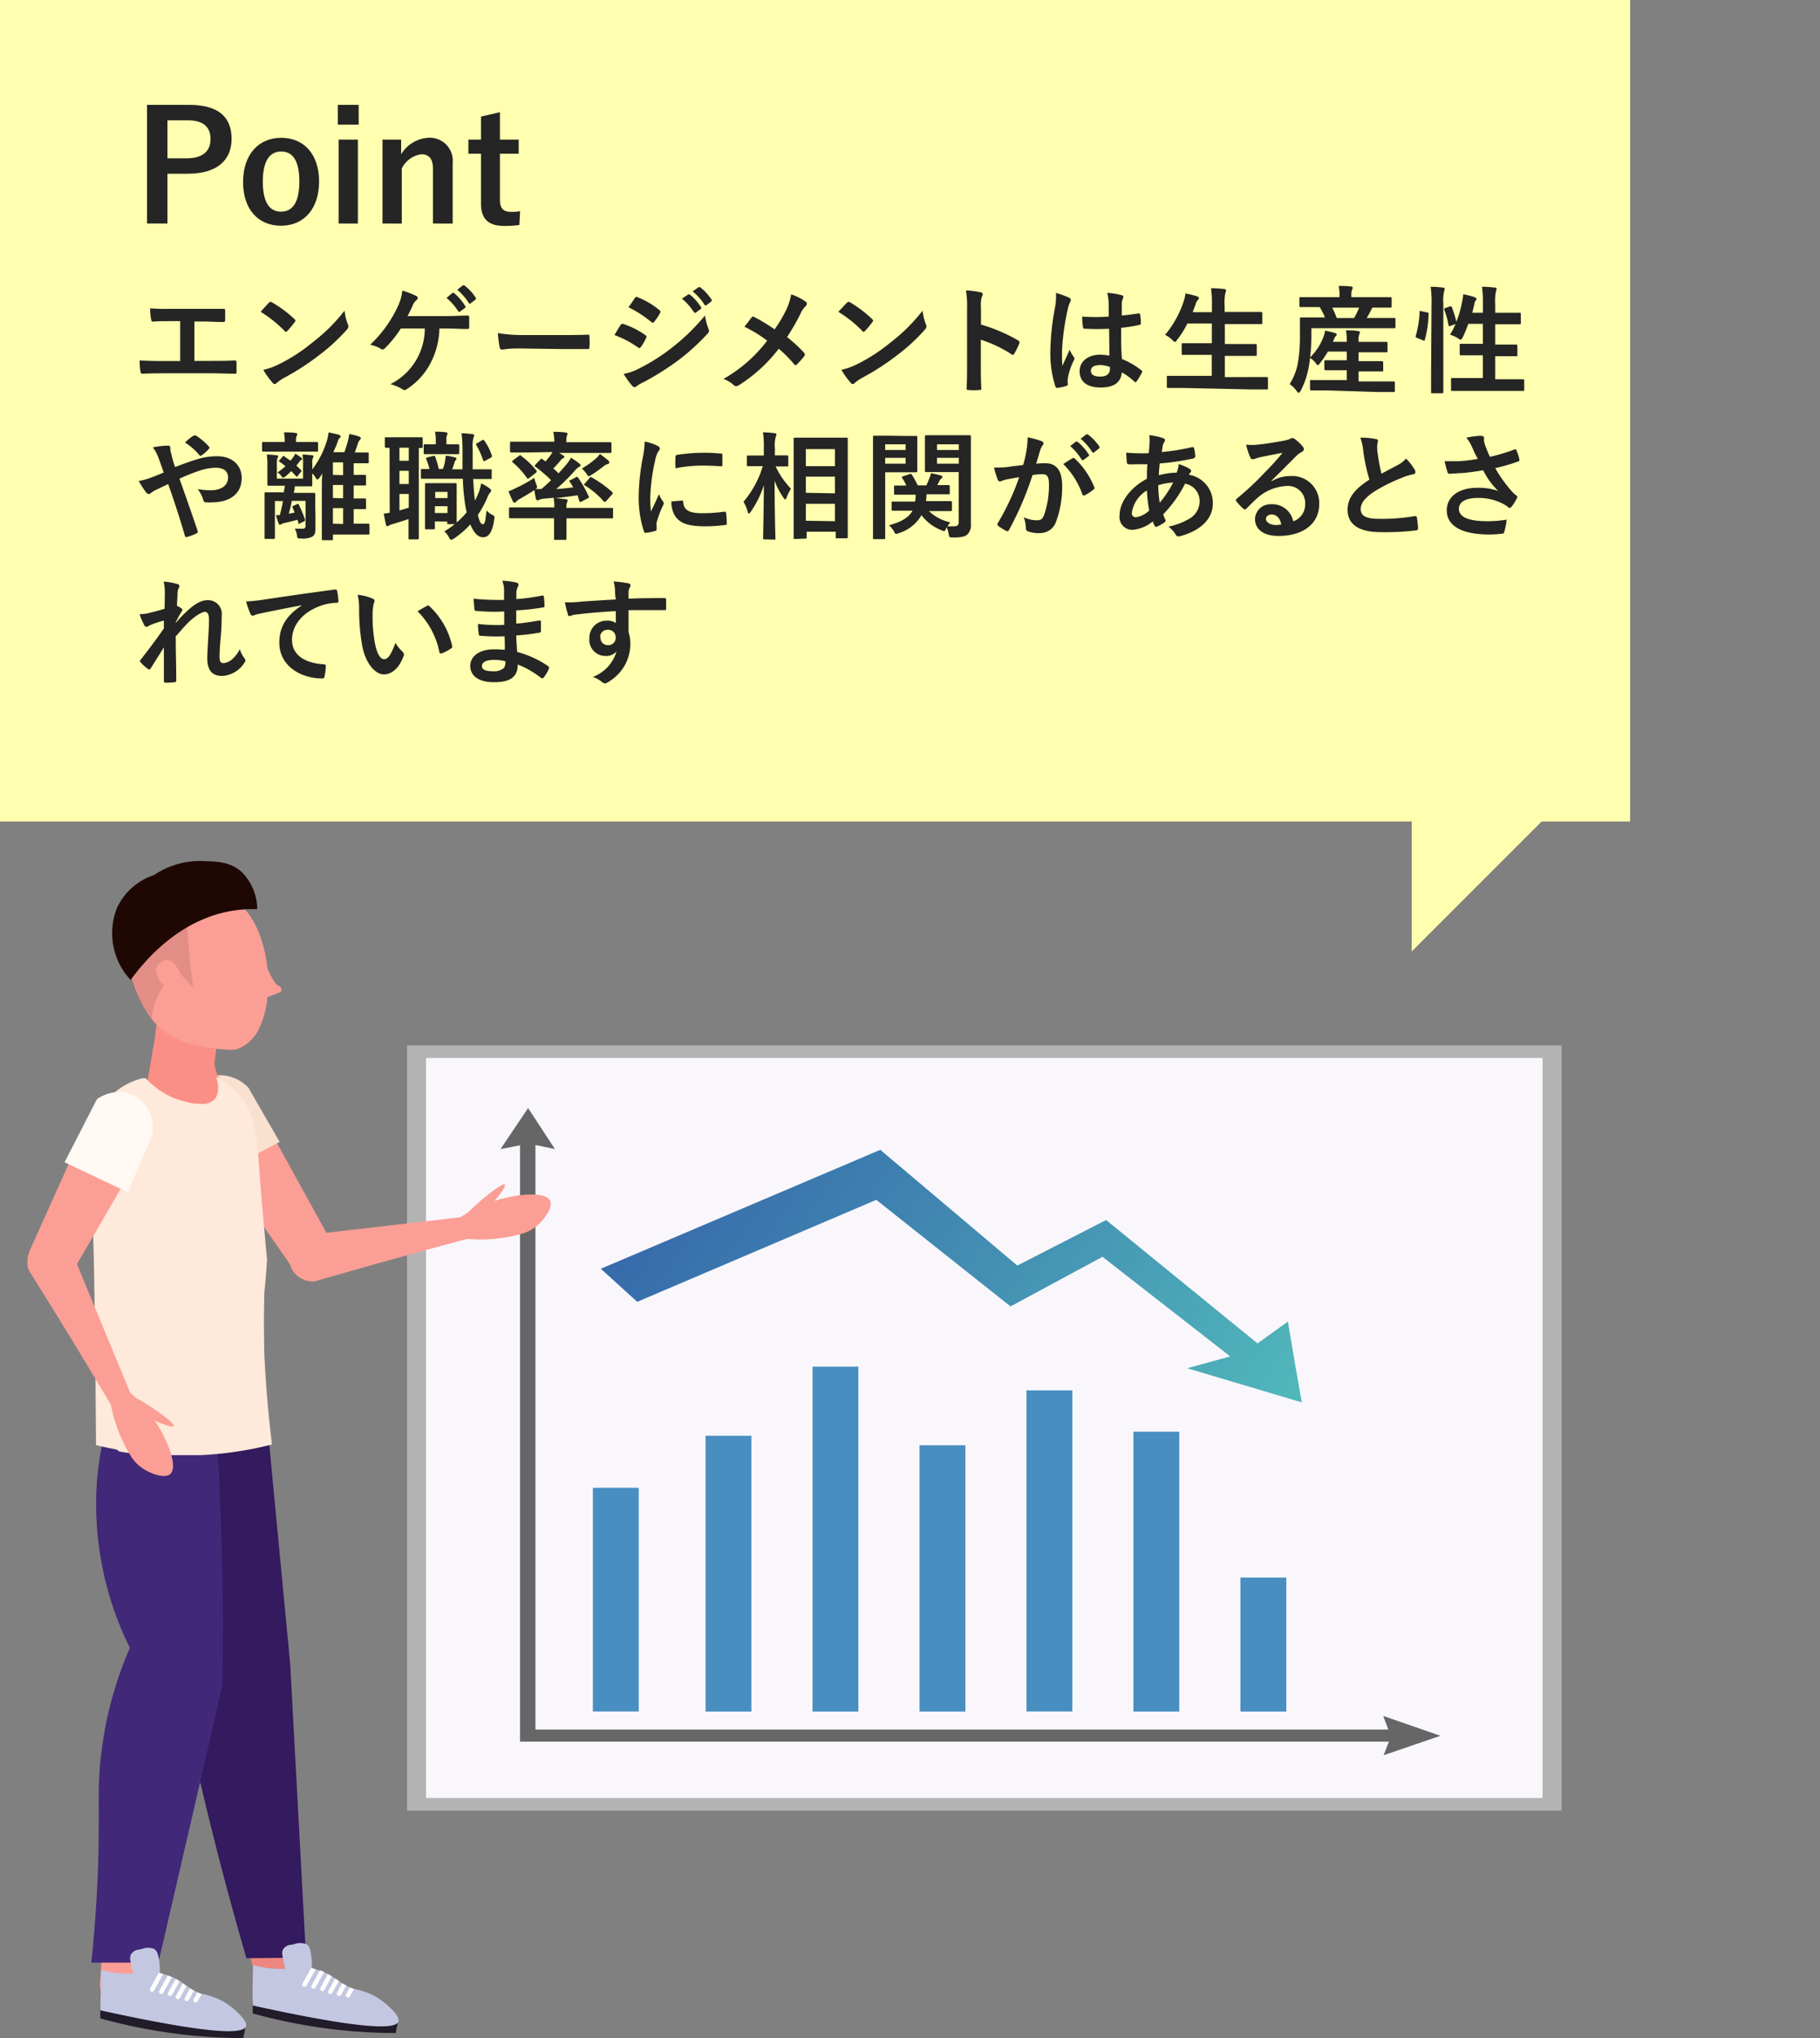 <svg xmlns="http://www.w3.org/2000/svg" xmlns:xlink="http://www.w3.org/1999/xlink" width="250" height="279.81" viewBox="0 0 250 279.81">
  <rect x="0" y="0" width="250" height="279.81" fill="#808080" stroke="none"/>
  <defs>
    <style>
      .a {
        fill: #ffffaf;
      }

      .b {
        fill: #252525;
      }

      .c {
        fill: #b3b3b3;
      }

      .d {
        fill: #f9f7fb;
      }

      .e {
        fill: url(#a);
      }

      .f {
        fill: #666;
      }

      .g {
        fill: #498ec0;
      }

      .h {
        fill: #fb9e95;
      }

      .i {
        fill: #fae0ce;
      }

      .j {
        fill: #dd8e87;
      }

      .k {
        fill: #ed877f;
      }

      .l {
        fill: #341a5e;
      }

      .m {
        fill: #f5aba3;
      }

      .n {
        fill: #422878;
      }

      .o {
        fill: #211b2a;
      }

      .p {
        fill: #c3c7e1;
      }

      .q {
        fill: #fff;
      }

      .r {
        fill: #fb8f86;
      }

      .s {
        fill: #fee9da;
      }

      .t, .u {
        fill: #1f0804;
      }

      .u {
        opacity: 0.11;
      }

      .v {
        fill: #fff8f3;
      }
    </style>
    <linearGradient id="a" data-name="新規グラデーションスウォッチ 14" x1="175.36" y1="208.9" x2="83.92" y2="147.86" gradientUnits="userSpaceOnUse">
      <stop offset="0.03" stop-color="#52bbbb"/>
      <stop offset="0.29" stop-color="#49a1b6"/>
      <stop offset="1" stop-color="#335ea9"/>
    </linearGradient>
  </defs>
  <g>
    <g>
      <rect class="a" width="223.92" height="112.78"/>
      <g>
        <path class="b" d="M26,14.4c4,0,5.81,1.66,5.81,4.66s-2.08,4.79-6,4.79H23v6.84H20.2V14.4ZM23,21.73H25.7c2.17,0,3.22-1,3.22-2.65s-1-2.56-3.11-2.56H23Z"/>
        <path class="b" d="M43.83,24.92c0,3.74-2.08,6.07-5.23,6.07s-5.21-2.27-5.21-6,2.1-6.07,5.23-6.07S43.83,21.18,43.83,24.92Zm-7.73,0c0,2.67.8,4.14,2.5,4.14s2.52-1.45,2.52-4.14-.8-4.12-2.5-4.12S36.1,22.29,36.1,24.94Z"/>
        <path class="b" d="M49.27,17.11H46.41V14.4h2.86Zm-.11,13.58H46.52V19.17h2.64Z"/>
        <path class="b" d="M55.1,21.18a4.72,4.72,0,0,1,3.78-2.27,3.16,3.16,0,0,1,3.3,3.47v8.31H59.47V23.11c0-1.32-.57-1.93-1.59-1.93a3.53,3.53,0,0,0-2.69,1.95v7.56H52.54V19.17H55.1Z"/>
        <path class="b" d="M68.67,19.17h2.58V21.1H68.67v6.32c0,1.15.46,1.66,1.43,1.66A6.33,6.33,0,0,0,71.44,29l-.1,1.89a14.71,14.71,0,0,1-2.06.13c-2.18,0-3.21-.95-3.21-3.07V21.1H64.34V19.17h1.73V16l2.6-.59Z"/>
        <path class="b" d="M26.7,49.55H29c1.07,0,2.15,0,3.23-.06.18,0,.26.06.26.25,0,.42,0,.87,0,1.28,0,.21,0,.29-.24.29-.77,0-2.19-.06-3.23-.06H22.57c-.65,0-1.69,0-2.94.06-.26,0-.29-.05-.34-.32a9.83,9.83,0,0,1-.11-1.5c1.15.06,2.37.08,3.39.08h2.18V44.09H23.5c-1.15,0-1.82,0-2.48.07-.19,0-.22-.1-.27-.34a8.22,8.22,0,0,1-.13-1.49,26.87,26.87,0,0,0,2.77.07h4.53c1,0,1.86,0,2.8,0,.16,0,.21.08.21.25,0,.4,0,.85,0,1.25,0,.21-.05.31-.23.31-1.07,0-1.85-.07-2.75-.07H26.7Z"/>
        <path class="b" d="M36.94,41.56a.31.31,0,0,1,.23-.12.4.4,0,0,1,.2.08,16.13,16.13,0,0,1,3.06,2.27c.1.09.15.16.15.22a.37.37,0,0,1-.1.21c-.24.32-.77,1-1,1.2-.08.08-.13.13-.2.13s-.12,0-.2-.13a17.36,17.36,0,0,0-3.27-2.61C36.17,42.38,36.64,41.88,36.94,41.56ZM38.33,50a23.24,23.24,0,0,0,4.61-3,23.82,23.82,0,0,0,4.39-4.35,7.22,7.22,0,0,0,.45,1.87.75.75,0,0,1,.08.3c0,.15-.08.28-.26.49a26.16,26.16,0,0,1-3.68,3.39,34.46,34.46,0,0,1-4.83,3.14,6.24,6.24,0,0,0-1.08.73.41.41,0,0,1-.28.16.43.43,0,0,1-.28-.17,11.72,11.72,0,0,1-1.28-1.78A9.34,9.34,0,0,0,38.33,50Z"/>
        <path class="b" d="M60.36,45.1a10.8,10.8,0,0,1-1.3,4.9,9.41,9.41,0,0,1-3.17,3.42.55.55,0,0,1-.34.13.41.41,0,0,1-.27-.11,6,6,0,0,0-1.65-.7,8.55,8.55,0,0,0,4.72-7.64H55.06a15.3,15.3,0,0,1-2.23,2.75.39.39,0,0,1-.27.13.35.35,0,0,1-.22-.08,4.8,4.8,0,0,0-1.49-.57,17.18,17.18,0,0,0,3.78-5.22,6.92,6.92,0,0,0,.64-2.21,11.12,11.12,0,0,1,1.92.74.28.28,0,0,1,.19.27.36.36,0,0,1-.18.3,1.7,1.7,0,0,0-.48.66c-.24.56-.53,1.13-.73,1.53h5.13c1,0,2.07-.06,3.08-.08.19,0,.25.08.25.29,0,.43,0,.87,0,1.3,0,.16-.06.26-.22.26-.66,0-2-.07-2.93-.07Zm1.77-4.86c.08-.07.15-.05.24,0A7,7,0,0,1,63.89,42a.16.16,0,0,1,0,.26l-.67.49a.16.16,0,0,1-.27,0,7.86,7.86,0,0,0-1.62-1.85Zm1.43-1.05c.09-.06.14,0,.24,0a6.55,6.55,0,0,1,1.52,1.65.18.18,0,0,1,0,.28l-.64.5a.16.16,0,0,1-.27,0,8,8,0,0,0-1.6-1.84Z"/>
        <path class="b" d="M71.3,47.84A12.81,12.81,0,0,0,69,48c-.2,0-.32-.1-.37-.34a16.25,16.25,0,0,1-.24-1.93A20.61,20.61,0,0,0,71.8,46H77c1.22,0,2.45,0,3.68-.05.24,0,.29,0,.29.23a12.51,12.51,0,0,1,0,1.5c0,.19-.06.26-.29.24l-3.57,0Z"/>
        <path class="b" d="M85.25,44.62c.08-.11.16-.19.31-.16A11,11,0,0,1,88.63,46c.11.08.18.14.18.24a.6.6,0,0,1-.07.18,6.58,6.58,0,0,1-.7,1.21c-.08.1-.15.16-.21.16a.32.32,0,0,1-.19-.09A14.11,14.11,0,0,0,84.4,46C84.8,45.34,85.06,44.88,85.25,44.62Zm2.6,5.94a26.44,26.44,0,0,0,4.38-2.77,29.18,29.18,0,0,0,4.61-4.47,8.24,8.24,0,0,0,.47,1.8,1,1,0,0,1,.08.3.5.5,0,0,1-.18.37,30.15,30.15,0,0,1-4.07,3.7,37.89,37.89,0,0,1-4.78,3,4.67,4.67,0,0,0-.93.54.36.36,0,0,1-.26.13.44.44,0,0,1-.32-.19,10.06,10.06,0,0,1-1.18-1.64A7.24,7.24,0,0,0,87.85,50.56Zm-.66-9.62c.11-.19.21-.23.4-.13a11,11,0,0,1,3,1.78.26.26,0,0,1,.13.21.37.37,0,0,1-.07.2,6.89,6.89,0,0,1-.81,1.21.18.18,0,0,1-.16.09.43.43,0,0,1-.24-.11,15.32,15.32,0,0,0-3.11-2C86.61,41.8,86.92,41.36,87.19,40.94Zm7.33-.5c.08-.06.14,0,.24,0a7.19,7.19,0,0,1,1.52,1.71.16.16,0,0,1,0,.25l-.67.5c-.11.08-.19.06-.27,0A7.86,7.86,0,0,0,93.67,41Zm1.43-1c.09-.06.14,0,.23,0a6.77,6.77,0,0,1,1.53,1.65.19.19,0,0,1,0,.29l-.64.5c-.13.09-.21.05-.27,0A7.59,7.59,0,0,0,95.14,40Z"/>
        <path class="b" d="M108.06,42.41a7.5,7.5,0,0,0,.61-2,7.76,7.76,0,0,1,2,1,.34.34,0,0,1,.16.27.49.49,0,0,1-.17.36,3.24,3.24,0,0,0-.72,1.07,30.29,30.29,0,0,1-1.83,3.17,17.83,17.83,0,0,1,2.35,2.17.34.34,0,0,1,.1.23.43.43,0,0,1-.08.21c-.32.41-.64.77-1,1.13a.23.23,0,0,1-.19.11c-.08,0-.14,0-.22-.14a16.73,16.73,0,0,0-2.1-2.11,20.87,20.87,0,0,1-5.47,5,.75.75,0,0,1-.37.13.47.47,0,0,1-.31-.11,4.37,4.37,0,0,0-1.44-.88,19.62,19.62,0,0,0,6-5.25,17.83,17.83,0,0,0-3.12-1.91c.46-.59.84-1.09,1-1.31a.23.23,0,0,1,.16-.08.51.51,0,0,1,.2.06,23.82,23.82,0,0,1,2.78,1.69A18.87,18.87,0,0,0,108.06,42.41Z"/>
        <path class="b" d="M116.34,41.56a.31.31,0,0,1,.23-.12.43.43,0,0,1,.21.08,16.41,16.41,0,0,1,3,2.27c.1.09.15.16.15.22a.31.31,0,0,1-.1.21c-.24.32-.77,1-1,1.2-.08.08-.13.13-.19.13s-.13,0-.21-.13a17,17,0,0,0-3.27-2.61C115.58,42.38,116,41.88,116.34,41.56Zm1.4,8.44a23.84,23.84,0,0,0,4.61-3,24.07,24.07,0,0,0,4.38-4.35,7.22,7.22,0,0,0,.45,1.87.75.75,0,0,1,.08.3c0,.15-.08.28-.26.49a25.61,25.61,0,0,1-3.68,3.39,34.46,34.46,0,0,1-4.83,3.14,5.54,5.54,0,0,0-1.07.73.45.45,0,0,1-.29.16.39.39,0,0,1-.27-.17,11.07,11.07,0,0,1-1.28-1.78A9.68,9.68,0,0,0,117.74,50Z"/>
        <path class="b" d="M134.75,44.56a23,23,0,0,1,5.09,2.17c.17.1.25.21.17.42a9,9,0,0,1-.68,1.39c-.07.11-.13.18-.21.18a.28.28,0,0,1-.18-.08,17.41,17.41,0,0,0-4.21-2v3.54c0,1,0,2,.07,3.13,0,.2-.07.24-.29.24a8.54,8.54,0,0,1-1.43,0c-.22,0-.3,0-.3-.24.05-1.18.06-2.12.06-3.15V42.24a11.62,11.62,0,0,0-.16-2.37,12.89,12.89,0,0,1,2,.25c.23.05.31.15.31.28a.83.83,0,0,1-.13.36,4.28,4.28,0,0,0-.11,1.51Z"/>
        <path class="b" d="M146.84,40.86c.18.1.24.19.24.32a.74.74,0,0,1-.11.35,3.66,3.66,0,0,0-.29.88,32.57,32.57,0,0,0-.8,5.83c0,.64,0,1.38.05,2,.32-.74.66-1.43,1-2.23a4.39,4.39,0,0,0,.57,1,.35.35,0,0,1,.09.22.45.45,0,0,1-.09.26,9.1,9.1,0,0,0-.82,2.43,3.09,3.09,0,0,0,0,.85c0,.11-.05.16-.19.21a6.5,6.5,0,0,1-1.2.27c-.18,0-.24,0-.32-.19a14.86,14.86,0,0,1-.69-4.88,34.71,34.71,0,0,1,.66-6.07,8.29,8.29,0,0,0,.11-1.89A12.36,12.36,0,0,1,146.84,40.86Zm5.51,4.27a30.27,30.27,0,0,1-3.3,0c-.2,0-.27,0-.28-.21a9.07,9.07,0,0,1-.12-1.46,23.42,23.42,0,0,0,3.65,0c0-.58,0-1.09,0-1.68a7.05,7.05,0,0,0-.21-1.57,8.89,8.89,0,0,1,1.94.31c.17,0,.28.12.28.27a.69.69,0,0,1-.09.27,1.71,1.71,0,0,0-.13.56c0,.54,0,1,0,1.7.75-.07,1.58-.18,2.27-.29.19,0,.22,0,.26.19a6.84,6.84,0,0,1,.09,1.14c0,.14-.06.22-.17.24A18.34,18.34,0,0,1,154,45c0,1.8,0,2.92.11,4.29a10.48,10.48,0,0,1,2.66,1.54c.15.1.16.14.08.32a8,8,0,0,1-.74,1.23.17.17,0,0,1-.14.1.19.19,0,0,1-.14-.08,9.25,9.25,0,0,0-1.73-1.28c-.13,1.34-1,2.08-2.93,2.08s-2.87-.87-2.87-2.24,1.19-2.26,2.8-2.26a6.8,6.8,0,0,1,1.29.13C152.38,47.57,152.37,46.4,152.35,45.13Zm-1.3,5c-.75,0-1.2.27-1.2.77s.36.8,1.3.8,1.31-.46,1.31-1c0-.11,0-.19,0-.32A4.54,4.54,0,0,0,151.05,50.11Z"/>
        <path class="b" d="M162.45,53.26c-1.46,0-1.94,0-2,0s-.17,0-.17-.18V51.78c0-.16,0-.18.17-.18s.58,0,2,0h4V48.72H164.7c-1.57,0-2.11,0-2.21,0s-.17,0-.17-.18V47.28c0-.15,0-.16.17-.16s.64,0,2.21,0h1.76V44.41H163.1a11.7,11.7,0,0,1-1.41,2.24c-.14.2-.2.29-.3.29s-.18-.09-.35-.25a3.88,3.88,0,0,0-1-.72,13.9,13.9,0,0,0,2.58-4.68,5.33,5.33,0,0,0,.22-1,14.08,14.08,0,0,1,1.55.38c.18.05.29.13.29.24s0,.16-.16.29a1.58,1.58,0,0,0-.3.61l-.39,1.05h2.64V42a15.44,15.44,0,0,0-.12-2.43,16.76,16.76,0,0,1,1.81.11c.15,0,.25.09.25.17a.8.8,0,0,1-.08.33,6.28,6.28,0,0,0-.11,1.77v.88H171c1.57,0,2.1,0,2.19,0s.2,0,.2.18v1.31c0,.16,0,.17-.2.17s-.62,0-2.19,0h-2.75v2.74h2c1.57,0,2.11,0,2.21,0s.17,0,.17.16v1.29c0,.16,0,.18-.17.18s-.64,0-2.21,0h-2v2.91H172c1.44,0,1.94,0,2,0s.17,0,.17.18v1.34c0,.16,0,.18-.17.18s-.6,0-2,0Z"/>
        <path class="b" d="M182.32,53.6c-1.55,0-2.08,0-2.18,0s-.19,0-.19-.19V52.35c0-.16,0-.17.19-.17s.63,0,2.18,0H185V50.83h-.84c-1.48,0-2,0-2.07,0s-.17,0-.17-.17V49.63c0-.16,0-.17.17-.17s.59,0,2.07,0H185V48.27h-2.6a14.16,14.16,0,0,1-1.09,1.6c-.15.19-.23.27-.29.27s-.13-.08-.24-.22a3.32,3.32,0,0,0-.82-.79l-.14,1a11.69,11.69,0,0,1-1.14,3.49c-.13.21-.19.31-.27.31s-.14-.07-.26-.2a4.08,4.08,0,0,0-1-1,8.08,8.08,0,0,0,1.17-3.13,21.9,21.9,0,0,0,.24-3.64c0-1.47,0-2.11,0-2.21s0-.17.18-.17.62,0,2.12,0H182a10.4,10.4,0,0,0-.72-1.42h-.45c-1.54,0-2.05,0-2.14,0s-.2,0-.2-.18V41c0-.18,0-.2.2-.2s.6,0,2.14,0H184v-.15a6.54,6.54,0,0,0-.11-1.39c.59,0,1.13,0,1.66.08.16,0,.26.08.26.16a.71.71,0,0,1-.1.3,2.31,2.31,0,0,0-.08.83v.17h3.19c1.53,0,2.06,0,2.16,0s.18,0,.18.2v1.05c0,.16,0,.18-.18.18s-.64,0-2.18,0h-.27a1.38,1.38,0,0,0-.16.27,9.92,9.92,0,0,1-.64,1.15h1.68c1.5,0,2,0,2.11,0s.16,0,.16.17v1.06c0,.16,0,.18-.16.18s-.62,0-2.13,0h-9.25l0,1a26.89,26.89,0,0,1-.18,3,7.65,7.65,0,0,0,1.84-2.83,3.23,3.23,0,0,0,.21-.83,10.61,10.61,0,0,1,1.39.33c.2.07.21.13.21.2s0,.12-.11.19a1.73,1.73,0,0,0-.3.57l-.1.24H185v-.17a6.62,6.62,0,0,0-.12-1.41c.59,0,1.12,0,1.66.1.16,0,.26.08.26.16a.84.84,0,0,1-.1.32,2.4,2.4,0,0,0-.08.83v.17h1.71c1.49,0,2,0,2.08,0s.18,0,.18.18v1.09c0,.16,0,.17-.18.17s-.59,0-2.08,0h-1.71v1.22h1.14c1.47,0,2,0,2.06,0s.18,0,.18.17v1.06c0,.16,0,.17-.18.17s-.59,0-2.06,0h-1.14v1.38h2.61c1.55,0,2.1,0,2.19,0s.18,0,.18.17v1.09c0,.18,0,.19-.18.19s-.64,0-2.19,0ZM183,42.24a13.45,13.45,0,0,1,.62,1.42H186a10.28,10.28,0,0,0,.69-1.42Z"/>
        <path class="b" d="M196,42.89c.21,0,.24.08.23.26a14.21,14.21,0,0,1-.51,3.5c-.05.16-.08.13-.26.07l-.8-.32c-.21-.08-.22-.16-.18-.32a13.23,13.23,0,0,0,.52-3.25c0-.16,0-.15.25-.1Zm.64-1.1a15.1,15.1,0,0,0-.12-2.42c.6,0,1.15.05,1.68.11.16,0,.25.1.25.18a.67.67,0,0,1-.08.3,6.43,6.43,0,0,0-.11,1.78V51c0,1.81,0,2.72,0,2.8s0,.19-.17.19h-1.33c-.16,0-.18,0-.18-.19s0-1,0-2.78Zm2.5.29c.18-.07.23,0,.29.09a15.58,15.58,0,0,1,.62,2,14.46,14.46,0,0,0,.76-2.59A11.54,11.54,0,0,0,201,40.4a11.57,11.57,0,0,1,1.53.39c.21.09.28.15.28.23s0,.14-.1.22a1.11,1.11,0,0,0-.19.5c-.08.38-.18.78-.29,1.2h1.47V41.79a16.34,16.34,0,0,0-.13-2.42c.61,0,1.21.05,1.75.11.16,0,.26.08.26.16a1.25,1.25,0,0,1-.08.32,6.37,6.37,0,0,0-.12,1.78v1.2h1.35c1.42,0,1.9,0,2,0s.17,0,.17.17v1.24c0,.16,0,.17-.17.17s-.58,0-2,0h-1.35v2.79h.87c1.44,0,1.93,0,2,0s.18,0,.18.18v1.25c0,.16,0,.17-.18.17s-.59,0-2,0h-.87v3.16H207c1.57,0,2.1,0,2.19,0s.18,0,.18.18v1.23c0,.18,0,.19-.18.19s-.62,0-2.19,0h-5.31c-1.57,0-2.12,0-2.2,0s-.17,0-.17-.19V52.08c0-.16,0-.18.17-.18s.63,0,2.2,0h2V48.78h-1c-1.44,0-1.92,0-2,0s-.18,0-.18-.17V47.39c0-.16,0-.18.18-.18s.59,0,2,0h1V44.46h-2a17.22,17.22,0,0,1-.76,1.84c-.13.24-.2.34-.29.34s-.16-.07-.31-.16a4.51,4.51,0,0,0-1.15-.53,10,10,0,0,0,.75-1.46l-.67.24c-.21.08-.26.08-.29-.09a10.85,10.85,0,0,0-.57-2.08c-.07-.18,0-.21.16-.28Z"/>
        <path class="b" d="M27,63.08a8.87,8.87,0,0,1,2.82-.44c2.07,0,3.38,1.2,3.38,3,0,2.06-1.52,3.33-4.13,3.33a6.87,6.87,0,0,1-.7,0c-.29,0-.37-.1-.44-.29a4.12,4.12,0,0,0-.78-1.53,10.49,10.49,0,0,0,1.78.16c1.47,0,2.4-.66,2.4-1.78,0-.85-.64-1.31-1.67-1.31a7.34,7.34,0,0,0-2.37.44,26.45,26.45,0,0,0-2.64,1.06c.85,2.4,1.65,4.64,2.48,7.12.07.21.08.28-.14.39a7,7,0,0,1-1.38.51c-.11,0-.16,0-.21-.18-.75-2.54-1.44-4.7-2.3-7.1l-1.52.72a4,4,0,0,0-.83.49.57.57,0,0,1-.31.16.59.59,0,0,1-.38-.24,11.62,11.62,0,0,1-1-1.56,7.76,7.76,0,0,0,1.57-.42c.35-.13.9-.32,1.86-.74-.2-.57-.42-1.21-.74-2.06A5.36,5.36,0,0,0,21,61.42a11.79,11.79,0,0,1,2.15-.24c.14,0,.24.11.24.34a3.07,3.07,0,0,0,.06.52c.1.36.15.6.32,1.24.12.4.21.64.29.84C25.09,63.72,26.08,63.36,27,63.08Zm-.4-3.25a.3.3,0,0,1,.36,0,8.41,8.41,0,0,1,1.72,1.46c.05.07.09.11.09.18a.29.29,0,0,1-.09.17,4.81,4.81,0,0,1-1,.88.26.26,0,0,1-.15.07.19.19,0,0,1-.12-.08,8.56,8.56,0,0,0-2-1.76C25.79,60.4,26.24,60,26.57,59.83Z"/>
        <path class="b" d="M38.15,62c-1.43,0-1.91,0-2,0S36,62,36,61.82v-.94c0-.18,0-.2.17-.2s.56,0,2,0h.94v-.2a6.08,6.08,0,0,0-.1-1.12c.47,0,1.17,0,1.6.09.15,0,.23.08.23.15a.56.56,0,0,1-.1.27,1.44,1.44,0,0,0-.08.61v.2h.84c1.4,0,1.88,0,2,0s.19,0,.19.2v.94c0,.16,0,.18-.19.18s-.58,0-2,0Zm5.18,8.79c0,.63,0,1.46,0,1.83,0,.57-.14.88-.46,1.07a2.81,2.81,0,0,1-1.49.24c-.48,0-.53,0-.57-.35a3.19,3.19,0,0,0-.31-1c.51,0,.8,0,1.09,0s.38-.13.38-.36V68.77H40.08c-.11.59-.25,1.2-.41,1.76l.8-.16c-.1-.24-.18-.47-.27-.67s-.05-.18.09-.24l.53-.25c.18-.08.18-.06.24.1a18,18,0,0,1,.83,2c0,.19,0,.21-.17.29l-.5.24C41,72,41,72,41,71.79l-.14-.43c-.59.16-1.17.3-1.71.43a1.45,1.45,0,0,0-.53.19.29.29,0,0,1-.18.08c-.06,0-.11-.08-.17-.2a11.23,11.23,0,0,1-.36-1.14,4.78,4.78,0,0,0,.53,0c.16-.61.31-1.24.43-1.93H37.76v3.47c0,1,0,1.47,0,1.57s0,.16-.17.16H36.51c-.16,0-.17,0-.17-.16s0-.53,0-1.57v-2.9c0-1,0-1.5,0-1.6s0-.17.17-.17.58,0,1.92,0H39c0-.29.1-.58.13-.9h-.45c-1.24,0-1.68,0-1.77,0s-.18,0-.18-.17,0-.53,0-1.39V63.82a7.78,7.78,0,0,0-.09-1.41c.48,0,.88.05,1.37.1.13,0,.2.06.2.14a.7.7,0,0,1-.08.23c-.08.11-.1.32-.1,1v1.83h3.6V63.8a7.6,7.6,0,0,0-.08-1.39c.47,0,.88.05,1.31.1.13,0,.2.06.2.14a.53.53,0,0,1-.08.24,1.49,1.49,0,0,0-.08.71v.84a12.59,12.59,0,0,0,2-3.92,6.15,6.15,0,0,0,.23-1.15c.46.08,1,.21,1.37.3.16.07.28.12.28.23s-.05.18-.18.3-.13.23-.29.66-.32.78-.53,1.22H47.3c.19-.5.34-1,.48-1.49a6.62,6.62,0,0,0,.19-1,7.69,7.69,0,0,1,1.32.33c.14.07.27.12.27.23s-.05.17-.16.29-.16.19-.29.6-.24.72-.38,1.08H49c1.07,0,1.39,0,1.49,0s.16,0,.16.18v1.12c0,.16,0,.18-.16.18s-.42,0-1.49,0h-.42V65.2c1,0,1.41,0,1.51,0s.19,0,.19.17v1.11c0,.16,0,.17-.19.17l-1.51,0v1.78c1,0,1.41,0,1.51,0s.19,0,.19.18v1.11c0,.16,0,.17-.19.17l-1.51,0V71.9h0c1.41,0,1.91,0,2,0s.17,0,.17.19v1.12c0,.16,0,.18-.17.18s-.58,0-2,0H45.73V74c0,.16,0,.17-.17.17H44.4c-.17,0-.19,0-.19-.17s0-.53,0-1.91V67c0-.53,0-1.3.07-2-.11.19-.23.35-.32.49s-.27.34-.35.34-.15-.06-.23-.21a2.43,2.43,0,0,0-.49-.62v.21c0,.86,0,1.29,0,1.39s0,.17-.18.17-.51,0-1.74,0h-.48c0,.31-.08.61-.13.9h.83c1.36,0,1.83,0,1.92,0s.19,0,.19.17,0,.66,0,1.75Zm-4.51-8.1c.11-.13.14-.13.29,0s.49.34.8.56l.2-.27a2.21,2.21,0,0,0,.44-.7,7.59,7.59,0,0,1,.81.54c.1.07.15.1.15.18a.13.13,0,0,1-.11.14.61.61,0,0,0-.26.24c-.11.16-.27.34-.43.55.22.19.43.4.61.59s.09.09.09.14,0,.08-.11.16l-.37.48c-.14.18-.16.2-.29.05s-.41-.45-.64-.67a8,8,0,0,1-.78.72c-.15.11-.24.18-.32.18s-.15-.07-.23-.18a1.38,1.38,0,0,0-.57-.53,8.46,8.46,0,0,0,1.12-.86c-.27-.23-.55-.42-.79-.6s-.14-.08,0-.27Zm8.31,2.55V63.48h-1.4V65.2Zm0,3.17V66.59h-1.4v1.78Zm0,3.53V69.76h-1.4V71.9Z"/>
        <path class="b" d="M53.51,61.48c-.3,0-.43,0-.48,0s-.17,0-.17-.18V60.2c0-.16,0-.17.17-.17s.43,0,1.57,0h1.73c1.12,0,1.47,0,1.57,0s.16,0,.16.17v1.12c0,.16,0,.18-.16.18l-.37,0v10.7c0,1.08,0,1.58,0,1.68s0,.17-.19.17H56.3c-.16,0-.18,0-.18-.17s0-.6,0-1.68v-.93L54,71.94a2,2,0,0,0-.53.19.56.56,0,0,1-.26.11c-.08,0-.14,0-.19-.21-.11-.43-.22-1-.3-1.53.32,0,.56-.07.81-.1Zm2.64,1.78V61.47H54.87v1.79Zm0,3.19V64.64H54.87v1.81Zm0,1.37H54.87v2.26c.42-.11.83-.24,1.28-.38ZM65,65.73q.08,1.72.24,3c.19-.37.37-.75.53-1.15a7,7,0,0,0,.32-1.22,6.37,6.37,0,0,1,1.18.71c.13.11.19.17.19.29a.43.43,0,0,1-.17.3,2.19,2.19,0,0,0-.34.64,13.52,13.52,0,0,1-1.31,2.39c.24,1,.43,1.28.7,1.28s.32-.44.5-1.89a2.57,2.57,0,0,0,.85.64c.24.13.27.17.19.64-.26,1.82-.82,2.4-1.51,2.4S65.12,73.22,64.6,72a12.05,12.05,0,0,1-2.25,1.94.78.78,0,0,1-.36.17c-.12,0-.22-.12-.36-.41a2.52,2.52,0,0,0-.6-.74,11.15,11.15,0,0,0,1.43-1h-.85c-.16,0-.18,0-.18-.17v-.2H59.74v.9c0,.16,0,.18-.18.18h-1c-.16,0-.18,0-.18-.18s0-.51,0-2.66V68.41c0-1.34,0-1.79,0-1.9s0-.18.18-.18.4,0,1.34,0h1.33c.94,0,1.23,0,1.34,0s.16,0,.16.18,0,.53,0,1.52v1.46c0,1.58,0,2.08,0,2.24a10.43,10.43,0,0,0,1.36-1.38c0-.18-.08-.37-.11-.56a28.94,28.94,0,0,1-.4-4.06H59.87c-1.24,0-1.78,0-1.89,0s-.16,0-.16-.19v-1c0-.15,0-.15.16-.15H59a10.07,10.07,0,0,0-.43-1.31c-.08-.18-.05-.24.16-.29l.77-.19c.21-.05.22,0,.29.13a12.92,12.92,0,0,1,.48,1.66h.57a7.59,7.59,0,0,0,.31-1.14c0-.19.06-.4.08-.68.41,0,1,.17,1.3.24.12,0,.16.08.16.17a.23.23,0,0,1-.08.19.43.43,0,0,0-.16.26c-.08.29-.2.62-.33,1h1.41c0-.85,0-1.74,0-2.7a17.92,17.92,0,0,0-.13-2.25,13.5,13.5,0,0,1,1.45.12c.16,0,.28.08.28.17a.79.79,0,0,1-.1.34,5,5,0,0,0-.1,1.57c0,1,0,1.92,0,2.75h2.43c.16,0,.18,0,.18.15v1c0,.17,0,.19-.18.19s-.64,0-2.19,0Zm-5.22-3.38c-1,0-1.31,0-1.41,0s-.17,0-.17-.18v-1c0-.16,0-.17.17-.17s.43,0,1.41,0h.08v-.51a5.91,5.91,0,0,0-.1-1.22c.6,0,.93,0,1.46.08.16,0,.26.09.26.19a.72.72,0,0,1-.1.24,2.27,2.27,0,0,0-.06.72v.5h.09c1.08,0,1.4,0,1.49,0s.18,0,.18.17v1c0,.16,0,.18-.18.18s-.41,0-1.49,0Zm0,5.18v.85h1.69v-.85Zm1.69,2.9V69.5H59.74v.93Zm4.77-10c.18-.1.25,0,.32.11a7.52,7.52,0,0,1,1,2c0,.15,0,.21-.12.29l-.78.42c-.23.11-.26.06-.32-.12a10.52,10.52,0,0,0-.9-2c-.08-.16-.06-.2.15-.31Z"/>
        <path class="b" d="M72.29,62.12c-1.46,0-1.94,0-2.05,0s-.18,0-.18-.18v-1.1c0-.18,0-.2.18-.2s.59,0,2.05,0h3.85A5.61,5.61,0,0,0,76,59.29c.59,0,1.14,0,1.72.1.14,0,.24.08.24.17a.83.83,0,0,1-.1.29,3,3,0,0,0-.06.86h4c1.46,0,1.94,0,2,0s.19,0,.19.2V62c0,.16,0,.18-.19.18s-.58,0-2,0h-5c.19.12.36.21.52.32s.2.15.2.24-.08.13-.18.18a.94.94,0,0,0-.34.29,10.62,10.62,0,0,1-1,1.1c.27.23.51.47.73.67.39-.41.74-.83,1.06-1.2a5,5,0,0,0,.63-.94,9.7,9.7,0,0,1,1.16.8c.15.13.18.18.18.26s-.1.14-.21.19a2.79,2.79,0,0,0-.56.49,23.93,23.93,0,0,1-2.58,2.55c.72,0,1.49-.13,2.33-.22-.15-.26-.31-.52-.47-.76s-.08-.16.13-.25l.75-.4c.16-.08.18,0,.26.08a15.46,15.46,0,0,1,1.45,2.56c.07.14.07.17-.12.27l-.87.46c-.17.1-.24.07-.3-.12L79.33,68c-1.15.17-2.16.3-3.14.4.53,0,1,.09,1.54.14.14,0,.24.08.24.19a.45.45,0,0,1-.1.27,2.2,2.2,0,0,0-.06.73h4.24c1.43,0,1.91,0,2,0s.16,0,.16.18V71c0,.16,0,.17-.16.17s-.57,0-2,0H77.81v1.07c0,1.09,0,1.6,0,1.7s0,.18-.17.18H76.29c-.16,0-.18,0-.18-.18s0-.61,0-1.7V71.15H72.08c-1.43,0-1.91,0-2,0s-.16,0-.16-.17V69.84c0-.16,0-.18.16-.18s.57,0,2,0h4.06a6.14,6.14,0,0,0-.09-1.32c-.48.05-1,.1-1.43.13a1.82,1.82,0,0,0-.57.16.65.65,0,0,1-.24.06c-.1,0-.15-.08-.19-.22a8.26,8.26,0,0,1-.21-1.18c-.63.41-1.25.76-2,1.21a1.65,1.65,0,0,0-.48.35.37.37,0,0,1-.24.16.24.24,0,0,1-.22-.14c-.21-.42-.45-1-.62-1.42a7.55,7.55,0,0,0,1-.44,18.49,18.49,0,0,0,2.53-1.4,5.27,5.27,0,0,0,.29.88,1.83,1.83,0,0,1,.11.38c0,.11-.06.16-.22.27.27,0,.53,0,.81,0,.47-.39.9-.8,1.33-1.22a22,22,0,0,0-2.14-1.84c-.08,0-.11-.1-.11-.13s0-.08.08-.14l.65-.69c.15-.16.19-.18.32-.08l.43.32c.24-.29.48-.58.71-.88a3.13,3.13,0,0,0,.24-.42Zm-1,.47c.16-.13.19-.13.3,0a11.22,11.22,0,0,1,2.08,2c.1.13.1.19-.09.34l-.88.69c-.16.13-.24.13-.32,0a11.12,11.12,0,0,0-1.94-2.13c-.13-.11-.11-.14,0-.27Zm12.28.64a.35.35,0,0,1,.12.29c0,.08-.09.17-.24.2a1.5,1.5,0,0,0-.56.31,18.46,18.46,0,0,1-1.6,1.14c-.19.12-.3.2-.4.2s-.19-.09-.33-.33a3.73,3.73,0,0,0-.64-.71A11.88,11.88,0,0,0,81.79,63a2.69,2.69,0,0,0,.61-.67A13.48,13.48,0,0,1,83.56,63.23ZM81,65.61c.11-.14.15-.14.29-.06a16,16,0,0,1,2.8,2c.05.07.08.1.08.15a.23.23,0,0,1-.08.17l-.81.9a.28.28,0,0,1-.21.13s-.1,0-.18-.11a11.23,11.23,0,0,0-2.53-2.13c-.06,0-.11-.08-.11-.13s0-.1.11-.18Z"/>
        <path class="b" d="M90.26,61.18c.27.14.37.24.37.38s0,.16-.24.48A3.78,3.78,0,0,0,90,63.18a25.92,25.92,0,0,0-.68,5.17,16.2,16.2,0,0,0,.1,1.87c.34-.73.62-1.26,1.09-2.38a4.18,4.18,0,0,0,.56,1,.57.57,0,0,1,.11.24.41.41,0,0,1-.08.25,15.26,15.26,0,0,0-.91,2.42,1.91,1.91,0,0,0,0,.5c0,.19,0,.32,0,.44s-.06.18-.21.21a8.21,8.21,0,0,1-1.31.26c-.11,0-.17-.07-.21-.18a15,15,0,0,1-.73-4.77A30.37,30.37,0,0,1,88.26,63a12.72,12.72,0,0,0,.29-2.38A6.66,6.66,0,0,1,90.26,61.18Zm3.43,7.54c.13,0,.16.06.16.24.09,1.1.86,1.5,2.61,1.5a22.48,22.48,0,0,0,3.05-.21c.16,0,.2,0,.23.21a11.56,11.56,0,0,1,.09,1.38c0,.19,0,.21-.27.24a21.27,21.27,0,0,1-2.61.18c-2.37,0-3.47-.39-4.16-1.33a3.53,3.53,0,0,1-.56-2.08Zm-.9-6c0-.19.06-.24.22-.27a25.07,25.07,0,0,1,3.48-.29,22.79,22.79,0,0,1,2.37.1c.33,0,.37,0,.37.21,0,.48,0,.91,0,1.36,0,.14-.06.2-.2.19-1-.07-1.8-.1-2.61-.1a19.77,19.77,0,0,0-3.64.37C92.76,63.4,92.76,63,92.79,62.73Z"/>
        <path class="b" d="M105,74.05c-.16,0-.18,0-.18-.18s.08-3.45.11-7.26a14,14,0,0,1-1.81,3.66c-.11.16-.19.24-.25.24s-.12-.08-.16-.26a5.92,5.92,0,0,0-.58-1.36A13.69,13.69,0,0,0,104.78,64h-.37c-1.17,0-1.55,0-1.65,0s-.17,0-.17-.18V62.72c0-.16,0-.18.17-.18s.48,0,1.65,0h.51v-1a12.41,12.41,0,0,0-.12-2.18c.57,0,1.08.05,1.6.11.16,0,.25.08.25.16a.85.85,0,0,1-.09.34,4.4,4.4,0,0,0-.12,1.55v1c1.19,0,1.57,0,1.67,0s.17,0,.17.18v1.16c0,.16,0,.18-.17.18s-.47,0-1.57,0a11.7,11.7,0,0,0,2.11,3.06,6.7,6.7,0,0,0-.61,1.23c-.08.17-.12.25-.17.25s-.13-.08-.23-.22A10,10,0,0,1,106.4,66c0,4.24.11,7.61.11,7.9s0,.18-.18.18ZM109.2,74c-.16,0-.18,0-.18-.16s0-1.15,0-6V64.6c0-3.16,0-4.22,0-4.33s0-.18.18-.18.59,0,2,0h3.07c1.38,0,1.86,0,2,0s.18,0,.18.18,0,1.17,0,3.81v3.66c0,4.87,0,5.92,0,6s0,.16-.18.16h-1.31c-.14,0-.16,0-.16-.16V73h-4v.79c0,.14,0,.16-.2.16Zm1.49-10h4V61.66h-4Zm4,3.73V65.44h-4v2.22Zm0,3.83V69.17h-4v2.32Z"/>
        <path class="b" d="M124.23,59.85c1,0,1.52,0,1.61,0s.16,0,.16.18,0,.54,0,1.47V63.2c0,.94,0,1.36,0,1.45s0,.19-.16.19-.57,0-1.61,0h-2.64V70.4c0,2.24,0,3.33,0,3.44s0,.18-.18.18H120.1c-.16,0-.18,0-.18-.18s0-1.2,0-3.44V63.47c0-2.24,0-3.36,0-3.47s0-.18.18-.18.72,0,1.89,0ZM121.59,61v.78h2.81V61Zm2.81,1.86h-2.81v.8h2.81Zm.31,7.26c-1.48,0-2,0-2.07,0s-.17,0-.17-.17v-.91c0-.16,0-.18.17-.18s.59,0,2.07,0h1a8.23,8.23,0,0,0,.07-.94H125c-1.41,0-1.89,0-2,0s-.19,0-.19-.18v-.91c0-.16,0-.17.19-.17s.48,0,1.5,0a5.61,5.61,0,0,0-.56-1c-.11-.14-.08-.21.12-.27l.88-.29c.19-.06.22-.06.32.08a12.62,12.62,0,0,1,.8,1.46h1.18c.16-.32.29-.63.43-1a3.94,3.94,0,0,0,.21-.67,13,13,0,0,1,1.31.3c.15,0,.26.11.26.22s-.05.13-.13.2a.91.91,0,0,0-.27.32l-.3.59c1,0,1.44,0,1.52,0s.19,0,.19.17v.91c0,.16,0,.18-.19.18s-.58,0-2,0h-1a7,7,0,0,1-.08.94h1.33c1.46,0,2,0,2.07,0s.17,0,.17.18V70c0,.16,0,.17-.17.17s-.61,0-2.07,0h-.91a6.06,6.06,0,0,0,2.91,1.54,3.87,3.87,0,0,0-.36.54,5.77,5.77,0,0,0,.86,0c.53,0,.67-.15.67-.63V64.81H129c-1.26,0-1.68,0-1.77,0s-.18,0-.18-.19,0-.43,0-1.33v-2c0-.9,0-1.25,0-1.36s0-.18.18-.18.51,0,1.77,0h2.39c1.25,0,1.68,0,1.79,0s.18,0,.18.18,0,.76,0,2.14v6.61c0,1.12,0,2.4,0,3.19a1.84,1.84,0,0,1-.45,1.48c-.3.28-.73.44-1.92.44-.6,0-.6,0-.68-.5a3.61,3.61,0,0,0-.28-.91l-.08.19c-.11.24-.16.34-.27.34a1.06,1.06,0,0,1-.37-.12,6.21,6.21,0,0,1-2.73-2.06,5.46,5.46,0,0,1-3.09,2.46,1.27,1.27,0,0,1-.39.12c-.11,0-.16-.08-.27-.29a3.21,3.21,0,0,0-.72-.91c1.79-.47,2.77-1.12,3.23-2Zm4-9.12v.78h3V61Zm3,2.66v-.8h-3v.8Z"/>
        <path class="b" d="M141,61.82a11,11,0,0,0,.16-1.78,11.88,11.88,0,0,1,1.92.53.35.35,0,0,1,.26.32.33.33,0,0,1-.11.24,2.11,2.11,0,0,0-.32.61c-.21.66-.37,1.25-.58,1.92a11.61,11.61,0,0,1,1.28-.06c1.49,0,2.29,1,2.29,3.09a13.79,13.79,0,0,1-.86,5,2.31,2.31,0,0,1-2.16,1.5,4.26,4.26,0,0,1-1.67-.24.43.43,0,0,1-.29-.45,4.49,4.49,0,0,0-.3-1.49,4.2,4.2,0,0,0,1.84.42c.53,0,.77-.19,1-.85a12.21,12.21,0,0,0,.63-4c0-1.12-.21-1.48-.91-1.48a9.76,9.76,0,0,0-1.35.12,43.61,43.61,0,0,1-3.22,7.52c-.09.21-.22.24-.41.14a7.83,7.83,0,0,1-1.11-.7A.33.33,0,0,1,137,72a.29.29,0,0,1,.06-.18A33.93,33.93,0,0,0,140,65.52c-.63.09-1.14.19-1.57.27a4.6,4.6,0,0,0-.88.26.35.35,0,0,1-.51-.21,14.51,14.51,0,0,1-.5-1.65c.71,0,1.41,0,2.11-.11s1.27-.15,1.89-.24C140.81,62.92,140.92,62.36,141,61.82Zm6.34,1.07c.11-.06.19,0,.31.08a10.88,10.88,0,0,1,2.65,3.89.22.22,0,0,1-.06.32,6.27,6.27,0,0,1-1.2.8c-.16.08-.32.07-.37-.13a10.85,10.85,0,0,0-2.62-4.14C146.48,63.44,146.94,63.12,147.37,62.89Zm.43-2.24c.08-.06.15,0,.24,0a7.48,7.48,0,0,1,1.53,1.72.16.16,0,0,1,0,.25l-.68.5c-.11.08-.19.06-.27,0A8.12,8.12,0,0,0,147,61.24Zm1.43-1c.09-.06.14,0,.24,0A6.72,6.72,0,0,1,151,61.29a.19.19,0,0,1-.05.29l-.64.5a.17.17,0,0,1-.27,0,7.54,7.54,0,0,0-1.6-1.84Z"/>
        <path class="b" d="M159.73,60.14c.19.06.29.16.29.29a.36.36,0,0,1-.08.25,1.18,1.18,0,0,0-.23.58c-.05.29-.08.53-.13.8a30.57,30.57,0,0,0,4.17-.67c.19,0,.24,0,.27.16a4.86,4.86,0,0,1,.16,1.09c0,.2-.16.28-.34.32a34.61,34.61,0,0,1-4.54.67c-.07.67-.1,1.05-.12,1.62a9.77,9.77,0,0,1,2.45-.36,3.86,3.86,0,0,0,.28-1.17,6.57,6.57,0,0,1,1.42.6c.19.12.29.25.29.35a.26.26,0,0,1-.1.19,1.48,1.48,0,0,0-.21.32,3.93,3.93,0,0,1,3.29,3.91c0,2.32-1.91,3.82-4.45,4.51-.36.1-.53.05-.71-.3a4.05,4.05,0,0,0-.94-1,9.32,9.32,0,0,0,3-1.16,2.76,2.76,0,0,0,1.28-2.41,2.39,2.39,0,0,0-2-2.32,16.87,16.87,0,0,1-3,4.2,5.15,5.15,0,0,0,.29.72c.1.21,0,.29-.13.4a5,5,0,0,1-1,.56c-.16.08-.22.08-.32-.08a3.32,3.32,0,0,1-.27-.63,5,5,0,0,1-2.78,1.16,1.75,1.75,0,0,1-1.78-2c0-2,1.78-4,3.75-5,0-.69,0-1.39.08-2-1,0-1.38,0-1.65,0a6.94,6.94,0,0,1-.92,0c-.17,0-.27-.1-.28-.37s-.05-.77-.08-1.22a25.82,25.82,0,0,0,3.1.07,17,17,0,0,0,.13-1.75,4.56,4.56,0,0,0-.06-.72A9,9,0,0,1,159.73,60.14Zm-4.26,10.28a.54.54,0,0,0,.53.6,3.38,3.38,0,0,0,1.86-.93,20.35,20.35,0,0,1-.32-2.75A4.27,4.27,0,0,0,155.47,70.42Zm5.68-4.17a7.76,7.76,0,0,0-2.05.37,17.39,17.39,0,0,0,.2,2.4A14.39,14.39,0,0,0,161.15,66.25Z"/>
        <path class="b" d="M174.66,66.08a4.85,4.85,0,0,1,2.55-.72,3.71,3.71,0,0,1,4,3.84c0,2.67-2.16,4.38-5.59,4.38-2,0-3.23-.86-3.23-2.35a2.12,2.12,0,0,1,2.25-2,2.91,2.91,0,0,1,3,2.34,2.43,2.43,0,0,0,1.64-2.44,2.34,2.34,0,0,0-2.52-2.41,6.49,6.49,0,0,0-4.09,1.69c-.47.42-.92.88-1.4,1.36-.11.11-.19.18-.27.18a.44.44,0,0,1-.24-.14,6.61,6.61,0,0,1-.94-1c-.1-.12-.05-.24.08-.36a39.11,39.11,0,0,0,3.79-3.54c1-1,1.74-1.83,2.48-2.74-1,.18-2.1.4-3.09.61a6.49,6.49,0,0,0-.67.19,1.25,1.25,0,0,1-.32.08.36.36,0,0,1-.35-.27,7.66,7.66,0,0,1-.56-1.73,6.75,6.75,0,0,0,1.49,0c1-.09,2.38-.3,3.63-.54a4.25,4.25,0,0,0,.88-.24.78.78,0,0,1,.3-.13.57.57,0,0,1,.37.13,6.25,6.25,0,0,1,1.07,1,.57.57,0,0,1,.18.39.43.43,0,0,1-.27.38,2.81,2.81,0,0,0-.71.51c-1.16,1.14-2.24,2.26-3.45,3.43Zm0,4.56c-.47,0-.77.27-.77.61s.43.83,1.39.83A4.18,4.18,0,0,0,176,72C175.83,71.14,175.35,70.64,174.68,70.64Z"/>
        <path class="b" d="M189,60.28c.19,0,.28.13.28.26s-.11.45-.11.67,0,.71.08,1.07a25.66,25.66,0,0,0,.51,2.76c.8-.44,1.38-.74,2.28-1.22a4,4,0,0,0,1.1-.86,7.92,7.92,0,0,1,1.17,1.5.68.68,0,0,1,.11.34c0,.16-.09.28-.32.32a7.74,7.74,0,0,0-1.54.48,22.72,22.72,0,0,0-3.76,1.87c-1.39.91-1.89,1.66-1.89,2.42,0,.94.71,1.34,2.55,1.34a27.29,27.29,0,0,0,4.88-.37c.18,0,.26,0,.29.2a13.41,13.41,0,0,1,.16,1.48c0,.18-.1.26-.29.28a34.59,34.59,0,0,1-4.77.24c-3,0-4.62-1-4.62-3.08,0-1.77,1.16-2.94,3-4.13a23.64,23.64,0,0,1-.84-3.9,7.24,7.24,0,0,0-.41-1.86A9.58,9.58,0,0,1,189,60.28Z"/>
        <path class="b" d="M202.21,61.39a5,5,0,0,0-.8-1.3,13.28,13.28,0,0,1,1.91-.26c.41,0,.54.12.54.34a1.68,1.68,0,0,0,0,.45,5.83,5.83,0,0,0,.25.8c.19.48.34.86.55,1.3a25.14,25.14,0,0,0,3.34-1c.16-.08.21-.06.31.12a7.09,7.09,0,0,1,.4,1.23c0,.16,0,.24-.13.27a25,25,0,0,1-3.19.93,18.89,18.89,0,0,0,2.45,3.38,4.87,4.87,0,0,0,.42.35c.09.08.16.13.16.21a.49.49,0,0,1-.1.27,6.63,6.63,0,0,1-.62,1c-.13.18-.21.24-.32.24s-.13,0-.26-.13-.35-.25-.65-.42a7.38,7.38,0,0,0-3.4-.81c-1.66,0-2.67.49-2.67,1.5,0,1.2,1.46,1.7,4,1.7a16.3,16.3,0,0,0,2.56-.22,8.68,8.68,0,0,1-.34,1.71c0,.16-.11.19-.3.22a14.11,14.11,0,0,1-1.78.11c-3.77,0-5.81-1.2-5.81-3.31,0-1.82,1.57-3.1,4.21-3.1a8.19,8.19,0,0,1,2.85.43,10.41,10.41,0,0,1-2.06-2.84,30.17,30.17,0,0,1-3.09.4c-.44,0-1.17.08-1.57.08-.15,0-.21-.09-.26-.28a13.64,13.64,0,0,1-.37-1.44c.82,0,1.48,0,2,0A22.39,22.39,0,0,0,203,63C202.69,62.46,202.47,62,202.21,61.39Z"/>
        <path class="b" d="M22.64,81.4a6.21,6.21,0,0,0-.16-1.55,9.4,9.4,0,0,1,1.82.31c.26.06.34.16.34.32a.69.69,0,0,1-.11.3,1.87,1.87,0,0,0-.15.78c0,.53-.05.87-.08,1.6a4.69,4.69,0,0,1,.61.36.25.25,0,0,1,.14.22.34.34,0,0,1-.08.18c-.3.49-.57,1-.83,1.52v.08c.51-.58.87-1,1.49-1.56,1.26-1.2,2.14-1.56,2.9-1.56a1.87,1.87,0,0,1,1.92,2.12c0,.47,0,1.45-.13,2.92s-.16,2.19-.16,2.69c0,.8.19.91.59.91a2.09,2.09,0,0,0,1.19-.58,4.24,4.24,0,0,0,1-1.34,3.94,3.94,0,0,0,.59,1.2.61.61,0,0,1,.18.37.48.48,0,0,1-.12.27,3.86,3.86,0,0,1-3.07,1.84c-1.38,0-2.05-.78-2.05-2.45,0-.43.05-1.33.13-2.69s.11-1.93.11-2.62S28.5,84,28.17,84s-1,.34-1.79,1S25,86.41,24.14,87.37c0,2,.07,4.33.07,6.07,0,.14-.07.22-.23.22a10,10,0,0,1-1.25.07c-.16,0-.22-.08-.22-.27,0-1.46,0-3.14,0-4.58L20.7,91.76c-.06.11-.11.16-.18.16a.45.45,0,0,1-.19-.08,5.14,5.14,0,0,1-1-.9.26.26,0,0,1-.1-.17.41.41,0,0,1,.15-.27c1.33-1.7,2.16-2.84,3.13-4.21,0-.4,0-.71,0-1.09a13.93,13.93,0,0,0-1.92.64c-.14.06-.3.22-.46.22a.38.38,0,0,1-.32-.25,8.38,8.38,0,0,1-.63-1.48,6.67,6.67,0,0,0,1.17-.14c.54-.13,1.44-.35,2.26-.61Z"/>
        <path class="b" d="M41.44,83.1c-1.95.37-3.67.7-5.38,1.06-.61.14-.77.17-1,.25a.87.87,0,0,1-.35.13.37.37,0,0,1-.3-.24,10.86,10.86,0,0,1-.6-1.73,20.76,20.76,0,0,0,2.55-.27c2-.29,5.49-.82,9.62-1.36.24,0,.32.06.33.18a9.53,9.53,0,0,1,.18,1.4c0,.2-.1.24-.3.24a7,7,0,0,0-2,.36c-2.72.92-4.08,2.8-4.08,4.72S41.61,91,44.4,91.2c.26,0,.35.06.35.24a5.79,5.79,0,0,1-.17,1.38c0,.24-.12.33-.31.33-2.82,0-5.9-1.61-5.9-4.94,0-2.28,1.13-3.81,3.07-5.08Z"/>
        <path class="b" d="M51.2,82.19a.36.36,0,0,1,.25.29,1.41,1.41,0,0,1-.13.44,7.62,7.62,0,0,0-.14,1.57,19.79,19.79,0,0,0,.29,3.65c.22,1.27.64,2.36,1.31,2.36.51,0,.91-.57,1.54-2.23a5.92,5.92,0,0,0,1,1.23.49.49,0,0,1,.11.59c-.6,1.64-1.6,2.5-2.72,2.5s-2.56-1.47-3-4.18a28.49,28.49,0,0,1-.38-4.65,8.61,8.61,0,0,0-.2-2.1A7.09,7.09,0,0,1,51.2,82.19Zm7.42,1a.41.41,0,0,1,.18-.07.26.26,0,0,1,.18.1,10.59,10.59,0,0,1,3.13,5.47c0,.21,0,.27-.17.35a5.53,5.53,0,0,1-1.25.65c-.19.06-.31,0-.34-.18a10.8,10.8,0,0,0-3-5.59C58,83.55,58.37,83.32,58.62,83.2Z"/>
        <path class="b" d="M69.31,87.36a28,28,0,0,1-3.3-.07c-.17,0-.24-.06-.25-.27a8.71,8.71,0,0,1-.1-1.36,21.6,21.6,0,0,0,3.6.13c0-.61,0-1.23,0-1.84a25.86,25.86,0,0,1-3.83-.08.23.23,0,0,1-.27-.23c0-.4-.08-.78-.11-1.44a36.6,36.6,0,0,0,4.19.16c0-.59,0-1,0-1.55A4.4,4.4,0,0,0,69,79.74,9,9,0,0,1,71,80a.32.32,0,0,1,.17.48,2.11,2.11,0,0,0-.24.77c0,.32,0,.54,0,1a27.14,27.14,0,0,0,3.51-.48c.19,0,.25,0,.27.19a9.27,9.27,0,0,1,.08,1.17c0,.21,0,.24-.18.26a31.78,31.78,0,0,1-3.7.41c0,.64,0,1.23,0,1.81,1.22-.08,2-.24,3.14-.41.19,0,.24,0,.25.12,0,.31,0,.84,0,1.32,0,.16-.06.2-.24.22a26.49,26.49,0,0,1-3.14.38c0,.74.07,1.52.12,2.26a14.22,14.22,0,0,1,4.24,1.94c.16.14.16.19.11.38a4.88,4.88,0,0,1-.7,1.19.25.25,0,0,1-.21.12.24.24,0,0,1-.18-.08,13,13,0,0,0-3.18-1.82c0,1.73-1.06,2.43-3.25,2.43s-3.27-.91-3.27-2.24,1.27-2.27,3.2-2.27c.4,0,.79,0,1.54.06C69.36,88.56,69.33,87.9,69.31,87.36Zm-1.38,3.23c-1.17,0-1.73.34-1.73.85s.49.72,1.59.72a2,2,0,0,0,1.46-.48,1.63,1.63,0,0,0,.17-.9A7,7,0,0,0,67.93,90.59Z"/>
        <path class="b" d="M84.48,81a5.48,5.48,0,0,0-.19-1.17,16.32,16.32,0,0,1,1.87.23c.27,0,.45.16.45.3a.66.66,0,0,1-.15.37,2,2,0,0,0-.12.46c0,.21,0,.42,0,1,1.73-.07,3.38-.08,4.92-.08.19,0,.22,0,.24.24,0,.4,0,.81,0,1.21,0,.18-.08.23-.27.21-1.67,0-3.22,0-4.89,0,0,1,0,2,0,3a4.94,4.94,0,0,1,.24,1.58,6,6,0,0,1-2.85,5.17,1.51,1.51,0,0,1-.62.31,1,1,0,0,1-.48-.24,3.34,3.34,0,0,0-1.22-.64,5.38,5.38,0,0,0,3.28-3.52,1.85,1.85,0,0,1-1.5.63,2.21,2.21,0,0,1-2.23-2.44,2.33,2.33,0,0,1,2.42-2.4,1.89,1.89,0,0,1,1.21.32c0-.57,0-1.11,0-1.64-2,.11-4.28.31-5.54.48-.35,0-.61.19-.75.19A.24.24,0,0,1,78,84.3a10,10,0,0,1-.4-1.62,10.32,10.32,0,0,0,2-.06c1-.08,3-.21,5-.32C84.49,81.8,84.49,81.4,84.48,81Zm-2,6.48a1,1,0,0,0,1,1.09,1,1,0,0,0,1.09-1.1,1,1,0,0,0-1.05-1A1,1,0,0,0,82.43,87.45Z"/>
      </g>
      <polygon class="a" points="193.92 105.55 193.92 130.63 219 105.55 193.92 105.55"/>
    </g>
    <g>
      <g>
        <rect class="c" x="55.91" y="143.53" width="158.59" height="105.06"/>
        <rect class="d" x="58.52" y="145.25" width="153.37" height="101.6"/>
        <g>
          <path class="e" d="M178.82,192.54q-1-5.55-1.91-11.1l-4.17,3-20.8-16.94-12.2,6.25-18.82-15.89L82.53,174.19l5,4.54,32.84-14,18.44,14.63,12.63-6.81,17.54,13.67-5.89,1.63Z"/>
          <path class="f" d="M197.86,238.31,190,235.58c.23.62.46,1.25.7,1.87H73.55V157.2l2.68.56-3.69-5.63-3.79,5.63,2.68-.52v81.87H190.79c-.24.62-.49,1.24-.74,1.87Z"/>
          <rect class="g" x="81.44" y="204.26" width="6.3" height="30.71"/>
          <rect class="g" x="96.92" y="197.12" width="6.3" height="37.86"/>
          <rect class="g" x="111.61" y="187.63" width="6.3" height="47.35"/>
          <rect class="g" x="126.31" y="198.42" width="6.3" height="36.56"/>
          <rect class="g" x="141" y="190.89" width="6.3" height="44.08"/>
          <rect class="g" x="155.69" y="196.56" width="6.3" height="38.42"/>
          <rect class="g" x="170.39" y="216.59" width="6.3" height="18.39"/>
        </g>
      </g>
      <g>
        <g>
          <path class="h" d="M64.19,170.09h0l.06,0a20.6,20.6,0,0,0,7.61-.76,5.67,5.67,0,0,0,1.86-1c1-.85,2.29-2.55,1.84-3.49-.71-1.45-5.43-.86-8.76.42a17,17,0,0,0-3.54,1.86l-21.52,2.49a3.28,3.28,0,0,0,1.51,6.31q6.62-1.92,13.28-3.75Q60.38,171.1,64.19,170.09Z"/>
          <path class="h" d="M67.69,165.14c.87-.9,1.85-2.32,1.65-2.51-.43-.41-6,4.29-5.66,4.78C63.87,167.69,66.09,166.8,67.69,165.14Z"/>
        </g>
        <path class="h" d="M45.59,170.62a3.64,3.64,0,0,1-.69,2.79,3.89,3.89,0,0,1-4.69.71q-6.52-9.36-13.06-18.73a4.52,4.52,0,0,1,7.72-4.21Z"/>
        <path class="i" d="M38.41,156.77l-8.48,4.5-4.3-8.7a5.19,5.19,0,0,1,1.86-3.94,4.67,4.67,0,0,1,2.56-1,5.35,5.35,0,0,1,4.09,1.73Z"/>
        <path class="j" d="M36.65,198.15a163.57,163.57,0,0,1,1.72,16.79c.44,6.65,1,8.1.71,13,0,.37-.57,9-2.54,9.19-.73.08-1.08-1.06-3.51-2.76-.42-.3-.81-.54-1.14-.74-.67-.39-1.17-.64-1.23-.67-1.71-.87-4-11.19-5.21-15.85-.72-2.7-2.05-7.05-2.05-7.05h0A91.83,91.83,0,0,1,22.61,196c1.26-.85,8.08-5.32,11.75-2.81C36,194.26,36.36,196.35,36.65,198.15Z"/>
        <path class="k" d="M39.33,276.67a3.37,3.37,0,0,0,2.27-1.56,3.91,3.91,0,0,0,.45-3.05c-.12-2.13-.25-4.37-.38-6.7,0-.23,0-.45,0-.68-.65-11.24-1.47-24.21-2-34.48,0-.12,0-.25,0-.37l-.12-.58A7.83,7.83,0,0,0,38,226.78a7.2,7.2,0,0,0-2.9-2l-.08,0a7.76,7.76,0,0,0-2.26-.34,7.14,7.14,0,0,0-4.09,1.89,28.83,28.83,0,0,0-1.68,11,27.9,27.9,0,0,0,.75,5.34,73.19,73.19,0,0,0,3.69,12.61q1.42,7.34,3.36,15c.34,1.32.68,2.63,1,3.93A3.6,3.6,0,0,0,39.33,276.67Z"/>
        <path class="l" d="M33.85,268.85l8.19-.09q-1.09-20.16-2.18-40.34-1.55-16.24-3.1-32.48l-17.92.36c1.63,13.07,3.95,27.15,7.22,42C28.43,249.14,31.07,259.32,33.85,268.85Z"/>
        <path class="h" d="M16.57,275.86a3.64,3.64,0,0,0,3.91-3.64c.5-2.08,1-4.27,1.55-6.53l.15-.67c2.57-10.95,5.47-23.63,7.85-33.63l.09-.37.06-.59a8.49,8.49,0,0,0-.71-2.78,7.15,7.15,0,0,0-2.21-2.77l-.07,0a7.83,7.83,0,0,0-2.06-1,7.16,7.16,0,0,0-4.47.65,28.58,28.58,0,0,0-5.54,15.41,73.56,73.56,0,0,0,0,13.14L14,268.42l-.27,4A3.56,3.56,0,0,0,16.57,275.86Z"/>
        <path class="m" d="M14.85,195.36c-.15,2.91-.16,5.56-.08,7.93s.25,4.44.42,6.17c0,0,1.19,4.39,1.82,7.11s1.63,7.74,2.66,11.38c.67,2.4,1.38,4.26,2,4.63.07,0,.56.29,1.21.7.33.21.7.47,1.12.78a15.39,15.39,0,0,1,2.24,2c.52.56.79.86,1.18.83s.8-.46,1.13-1.12a4.48,4.48,0,0,0,.19-.44,34.23,34.23,0,0,0,1.51-7.55c.06-.61.1-1.17.13-1.69.19-3.62-.23-5.47-.42-11.29A168.27,168.27,0,0,0,28.81,198a13.79,13.79,0,0,0-.63-3,6.08,6.08,0,0,0-.36-.78,4.1,4.1,0,0,0-1.14-1.29,4.72,4.72,0,0,0-2.58-.84C20.46,191.91,15.87,194.72,14.85,195.36Z"/>
        <path class="n" d="M29.75,196.79c.52,8.19.84,16.7.87,25.53q0,4.59-.06,9.06-4.39,19-8.8,38.07H12.55c.75-7.39,1-13.4,1-17.6.06-4.62-.09-6.42.2-9.62a51.74,51.74,0,0,1,4.09-16,44.33,44.33,0,0,1-4.5-23.13,42.35,42.35,0,0,1,2.05-9.83Z"/>
        <g>
          <path class="o" d="M33.71,278.3c-.09.51-.19,1-.29,1.51a73.06,73.06,0,0,1-11.92-1,72.06,72.06,0,0,1-7.72-1.7v-.56c0-.2,0-.38,0-.56,0-.58,0-1.15,0-1.73Z"/>
          <path class="p" d="M13.79,276c15.79,3.47,19.62,3.21,20,2.21.27-.79-1.62-2.47-2.86-3.27a9.89,9.89,0,0,0-3.19-1.2,3.88,3.88,0,0,1-.58-.23,3.49,3.49,0,0,1-.48-.23,6,6,0,0,1-.53-.31l-.24-.16-.25-.17-.5-.36-.45-.29-.53-.31-.54-.26-.53-.21-.05,0-.6-.18c-.22-.07-.43-.12-.61-.16l-.45-.08,0-.32a15.17,15.17,0,0,1-1.78.35,15.81,15.81,0,0,1-2.23.15,12.8,12.8,0,0,1-3.47-.53c-.05,1.05-.08,2.15-.08,3.28C13.76,274.51,13.77,275.28,13.79,276Z"/>
          <path class="p" d="M18,268.31c-.19.34-.14.68,0,1.33a4.42,4.42,0,0,0,.34,1.32,2.21,2.21,0,0,0,.34.5,2,2,0,0,0,1.43.76,1.32,1.32,0,0,0,.34,0,2,2,0,0,0,1.23-.92,1.68,1.68,0,0,0,.2-.35s0,0,0,0a.34.34,0,0,0,.06-.15,6.47,6.47,0,0,0-.05-1.41c0-.33-.09-.61-.15-.86a1.73,1.73,0,0,0-.33-.75,1.12,1.12,0,0,0-.2-.17l-.06-.05a2.31,2.31,0,0,0-1.6,0l-.41.1-.15,0A1.51,1.51,0,0,0,18,268.31Z"/>
          <path class="q" d="M23.2,274a.31.31,0,0,0,.42-.11L24.67,272l-.53-.31-1.06,1.9A.3.3,0,0,0,23.2,274Z"/>
          <path class="q" d="M22,273.73a.32.32,0,0,0,.42-.12l1.2-2.16-.53-.21-.05,0-1.16,2.09A.31.31,0,0,0,22,273.73Z"/>
          <path class="q" d="M20.74,273.42a.3.3,0,0,0,.42-.12L22.42,271c-.22-.07-.43-.12-.61-.16L20.62,273A.31.31,0,0,0,20.74,273.42Z"/>
          <path class="q" d="M24.29,274.43a.31.31,0,0,0,.42-.12l.91-1.64-.5-.36-.95,1.7A.31.31,0,0,0,24.29,274.43Z"/>
          <path class="q" d="M25.51,274.7a.3.3,0,0,0,.42-.12l.71-1.27a6,6,0,0,1-.53-.31l-.72,1.28A.31.31,0,0,0,25.51,274.7Z"/>
          <path class="q" d="M26.72,274.89a.3.3,0,0,0,.42-.12l.56-1a3.88,3.88,0,0,1-.58-.23l-.52.93A.31.31,0,0,0,26.72,274.89Z"/>
        </g>
        <g>
          <path class="o" d="M54.65,277.61l-.3,1.51a74.25,74.25,0,0,1-19.63-2.69c0-.18,0-.37,0-.57s0-.37,0-.55c0-.58,0-1.16,0-1.73Z"/>
          <path class="p" d="M34.73,275.34c15.79,3.47,19.62,3.21,20,2.21.27-.8-1.62-2.47-2.86-3.28a10.17,10.17,0,0,0-3.2-1.2,6,6,0,0,1-.57-.22,4.4,4.4,0,0,1-.49-.24L47,272.3l-.24-.16-.24-.17-.51-.35a5,5,0,0,0-.45-.29,5.29,5.29,0,0,0-.53-.31,4.54,4.54,0,0,0-.54-.26l-.52-.21-.06,0c-.2-.07-.4-.14-.59-.19l-.62-.15-.44-.08,0-.33a15.46,15.46,0,0,1-1.78.36,15.92,15.92,0,0,1-2.24.15,13.59,13.59,0,0,1-3.46-.53c-.05,1.05-.08,2.14-.08,3.27Q34.68,274.22,34.73,275.34Z"/>
          <path class="p" d="M38.89,267.62c-.19.34-.14.67,0,1.33a4.28,4.28,0,0,0,.34,1.31,2,2,0,0,0,.34.51,2,2,0,0,0,1.42.76,2,2,0,0,0,.35,0,2,2,0,0,0,1.23-.92,2.43,2.43,0,0,0,.2-.35,0,0,0,0,1,0,0l.06-.15a6.67,6.67,0,0,0-.06-1.42,7.53,7.53,0,0,0-.14-.85,1.79,1.79,0,0,0-.33-.75.86.86,0,0,0-.2-.18l-.06,0a2.28,2.28,0,0,0-1.61,0l-.4.09-.15,0A1.51,1.51,0,0,0,38.89,267.62Z"/>
          <path class="q" d="M44.14,273.33a.31.31,0,0,0,.42-.12l1-1.88a5.29,5.29,0,0,0-.53-.31l-1,1.89A.31.31,0,0,0,44.14,273.33Z"/>
          <path class="q" d="M42.91,273a.31.31,0,0,0,.42-.12l1.2-2.15-.52-.21-.06,0-1.15,2.08A.31.31,0,0,0,42.91,273Z"/>
          <path class="q" d="M41.68,272.73a.31.31,0,0,0,.42-.12l1.26-2.27-.62-.15-1.18,2.12A.31.31,0,0,0,41.68,272.73Z"/>
          <path class="q" d="M45.22,273.73a.32.32,0,0,0,.42-.11l.92-1.65-.51-.35-.94,1.69A.31.31,0,0,0,45.22,273.73Z"/>
          <path class="q" d="M46.44,274a.31.31,0,0,0,.42-.12l.71-1.28L47,272.3l-.71,1.29A.31.31,0,0,0,46.44,274Z"/>
          <path class="q" d="M47.65,274.2a.31.31,0,0,0,.42-.12l.56-1a6,6,0,0,1-.57-.22l-.52.93A.31.31,0,0,0,47.65,274.2Z"/>
        </g>
        <path class="r" d="M31.65,150.8a25.9,25.9,0,0,1-1.69-3,6.84,6.84,0,0,1-.33-.89c0-.12-.07-.26-.11-.39s0-.05,0-.13l-.06-.28c0-.16.31-3,1-6.76a7,7,0,0,1-8.89-1.45c0,.25,0,.63,0,1.09a27.59,27.59,0,0,1-.54,4.89c-.24,1.45-.48,2.89-.73,4.34l-.93.76a6.88,6.88,0,0,0,1.33,1.89,7.74,7.74,0,0,0,4.58,2c2.57.4,6.14,0,6.5-1.32A1.14,1.14,0,0,0,31.65,150.8Z"/>
        <path class="s" d="M37.24,197.31l.12,1c-.64.17-1.32.32-2,.47a49.47,49.47,0,0,1-7.8,1l-1.28,0h-2c-.7,0-1.39,0-2.06-.08l-.35,0-.46,0-.44,0h0l-.38,0-.24,0-.38,0-.55-.06-.28,0-.34,0-.42-.05h0l-.76-.11-.83-.13-.38-.07L16,199l-.38-.07-.75-.15-.33-.07-.42-.09-.6-.14-.33-.08c-.11-15.61-.26-26.55-.5-31.56-.13-2.66.23-5.33.15-8a17.3,17.3,0,0,1,.92-6.19,8.37,8.37,0,0,1,1.41-2.14,9.65,9.65,0,0,1,.76-.68,9.49,9.49,0,0,1,3.67-1.8H20c.24.25.48.48.71.69l.49.42a10,10,0,0,0,1.18.84,9.69,9.69,0,0,0,1.18.62,7,7,0,0,0,.68.28,7.91,7.91,0,0,0,.9.28,8.61,8.61,0,0,0,3,.39,2.38,2.38,0,0,0,.93-.31,1.48,1.48,0,0,0,.43-.36,1.92,1.92,0,0,0,.23-.35,3.39,3.39,0,0,0,.07-2.28,3.33,3.33,0,0,0-.12-.41l.15.08a11.2,11.2,0,0,1,2.43,1.78,10.56,10.56,0,0,1,1.46,1.77,15.15,15.15,0,0,1,.79,1.65,25.5,25.5,0,0,1,1,5.85c.2,3.27.69,8.72,1.17,14-.12,2-.27,3.57-.36,4.41-.08,2.78-.08,5.72,0,8.8C36.52,190.14,36.83,193.86,37.24,197.31Z"/>
        <g>
          <path class="h" d="M17.77,133.08v0a15.18,15.18,0,0,0,.72,2.52,21.47,21.47,0,0,0,.88,2c.21.41.42.79.65,1.15a10.81,10.81,0,0,0,.8,1.13,9.22,9.22,0,0,0,2.26,2.06,12.22,12.22,0,0,0,4.64,1.71l.82.17c.85.14,1.78.24,2.79.31A3.8,3.8,0,0,0,32.7,144h0a5.66,5.66,0,0,0,2.51-2.08l.14-.24.09-.16.15-.31a12.74,12.74,0,0,0,1.15-4.29h0a18.51,18.51,0,0,0,0-3.87h0a18.36,18.36,0,0,0-.87-4.14,12.88,12.88,0,0,0-1-2.32,10.71,10.71,0,0,0-.7-1.09,13.17,13.17,0,0,0-8.59-5.38,8.54,8.54,0,0,0-1.61,0,7.82,7.82,0,0,0-1.75.52C18.08,122.53,16.8,128.16,17.77,133.08Z"/>
          <path class="h" d="M36.64,132.76s1,2.39,1.62,2.57.32.85.32.85l-1.9.74Z"/>
        </g>
        <path class="t" d="M35.33,124.82a7.23,7.23,0,0,0-2.16-5.13c-1.67-1.48-3.65-1.4-5.37-1.48a11.27,11.27,0,0,0-6.64,1.93,8.54,8.54,0,0,0-5.1,4.53,9.41,9.41,0,0,0,1.88,9.87c2-2.74,6.81-8.46,14.31-9.55A18.17,18.17,0,0,1,35.33,124.82Z"/>
        <path class="u" d="M17.69,133.4a15,15,0,0,0,.82,2.51,20.31,20.31,0,0,0,.94,1.94,16.66,16.66,0,0,0,1.37,2.06A10.1,10.1,0,0,1,23,134.59a8.92,8.92,0,0,1,1.37-1.33l2.18,2.36c-.21-1.5-.4-3.06-.55-4.69s-.25-2.91-.32-4.3a13.56,13.56,0,0,0-5.21,3A13.13,13.13,0,0,0,17.69,133.4Z"/>
        <path class="h" d="M22.17,132.06c-.7.43-1.1,1.16-.33,2.41s2,1.92,2.66,1.49.65-1.8-.12-3.05S22.87,131.63,22.17,132.06Z"/>
        <path class="h" d="M3.77,172.84a3.84,3.84,0,0,0,3,3.38,3.64,3.64,0,0,0,2.75-.85l1.06-1.83,10.08-17.37a4.53,4.53,0,0,0-7.59-4.45l-9,20L4,172H4A3.78,3.78,0,0,0,3.77,172.84Z"/>
        <path class="v" d="M17.55,163.69l-8.68-4.12,4.43-8.64a5.16,5.16,0,0,1,4.26-.86,4.64,4.64,0,0,1,2.3,1.48,5.37,5.37,0,0,1,1.06,4.31Z"/>
        <g>
          <path class="h" d="M3.94,174.38q3.68,5.84,7.25,11.74c1.36,2.25,2.72,4.5,4.06,6.76l0,.05,0,0a20.73,20.73,0,0,0,2.81,7.11,5.65,5.65,0,0,0,1.47,1.51c1.1.76,3.08,1.51,3.86.82,1.07-1-.3-4.56-2.14-7.35-.21-.33-.44-.66-.67-1A16.67,16.67,0,0,0,18.76,192h0c-.32-.3-.61-.56-.87-.77l-7.32-17.68-1-2.34a3.29,3.29,0,0,0-4.14-.84,3.22,3.22,0,0,0-1.36,1.4L4,172H4a3.78,3.78,0,0,0-.21.8A3.4,3.4,0,0,0,3.94,174.38Z"/>
          <path class="h" d="M21,194.89c1.1.6,2.74,1.15,2.87.9.27-.52-5.77-4.59-6.16-4.13C17.47,191.92,18.94,193.8,21,194.89Z"/>
        </g>
      </g>
    </g>
  </g>
</svg>
